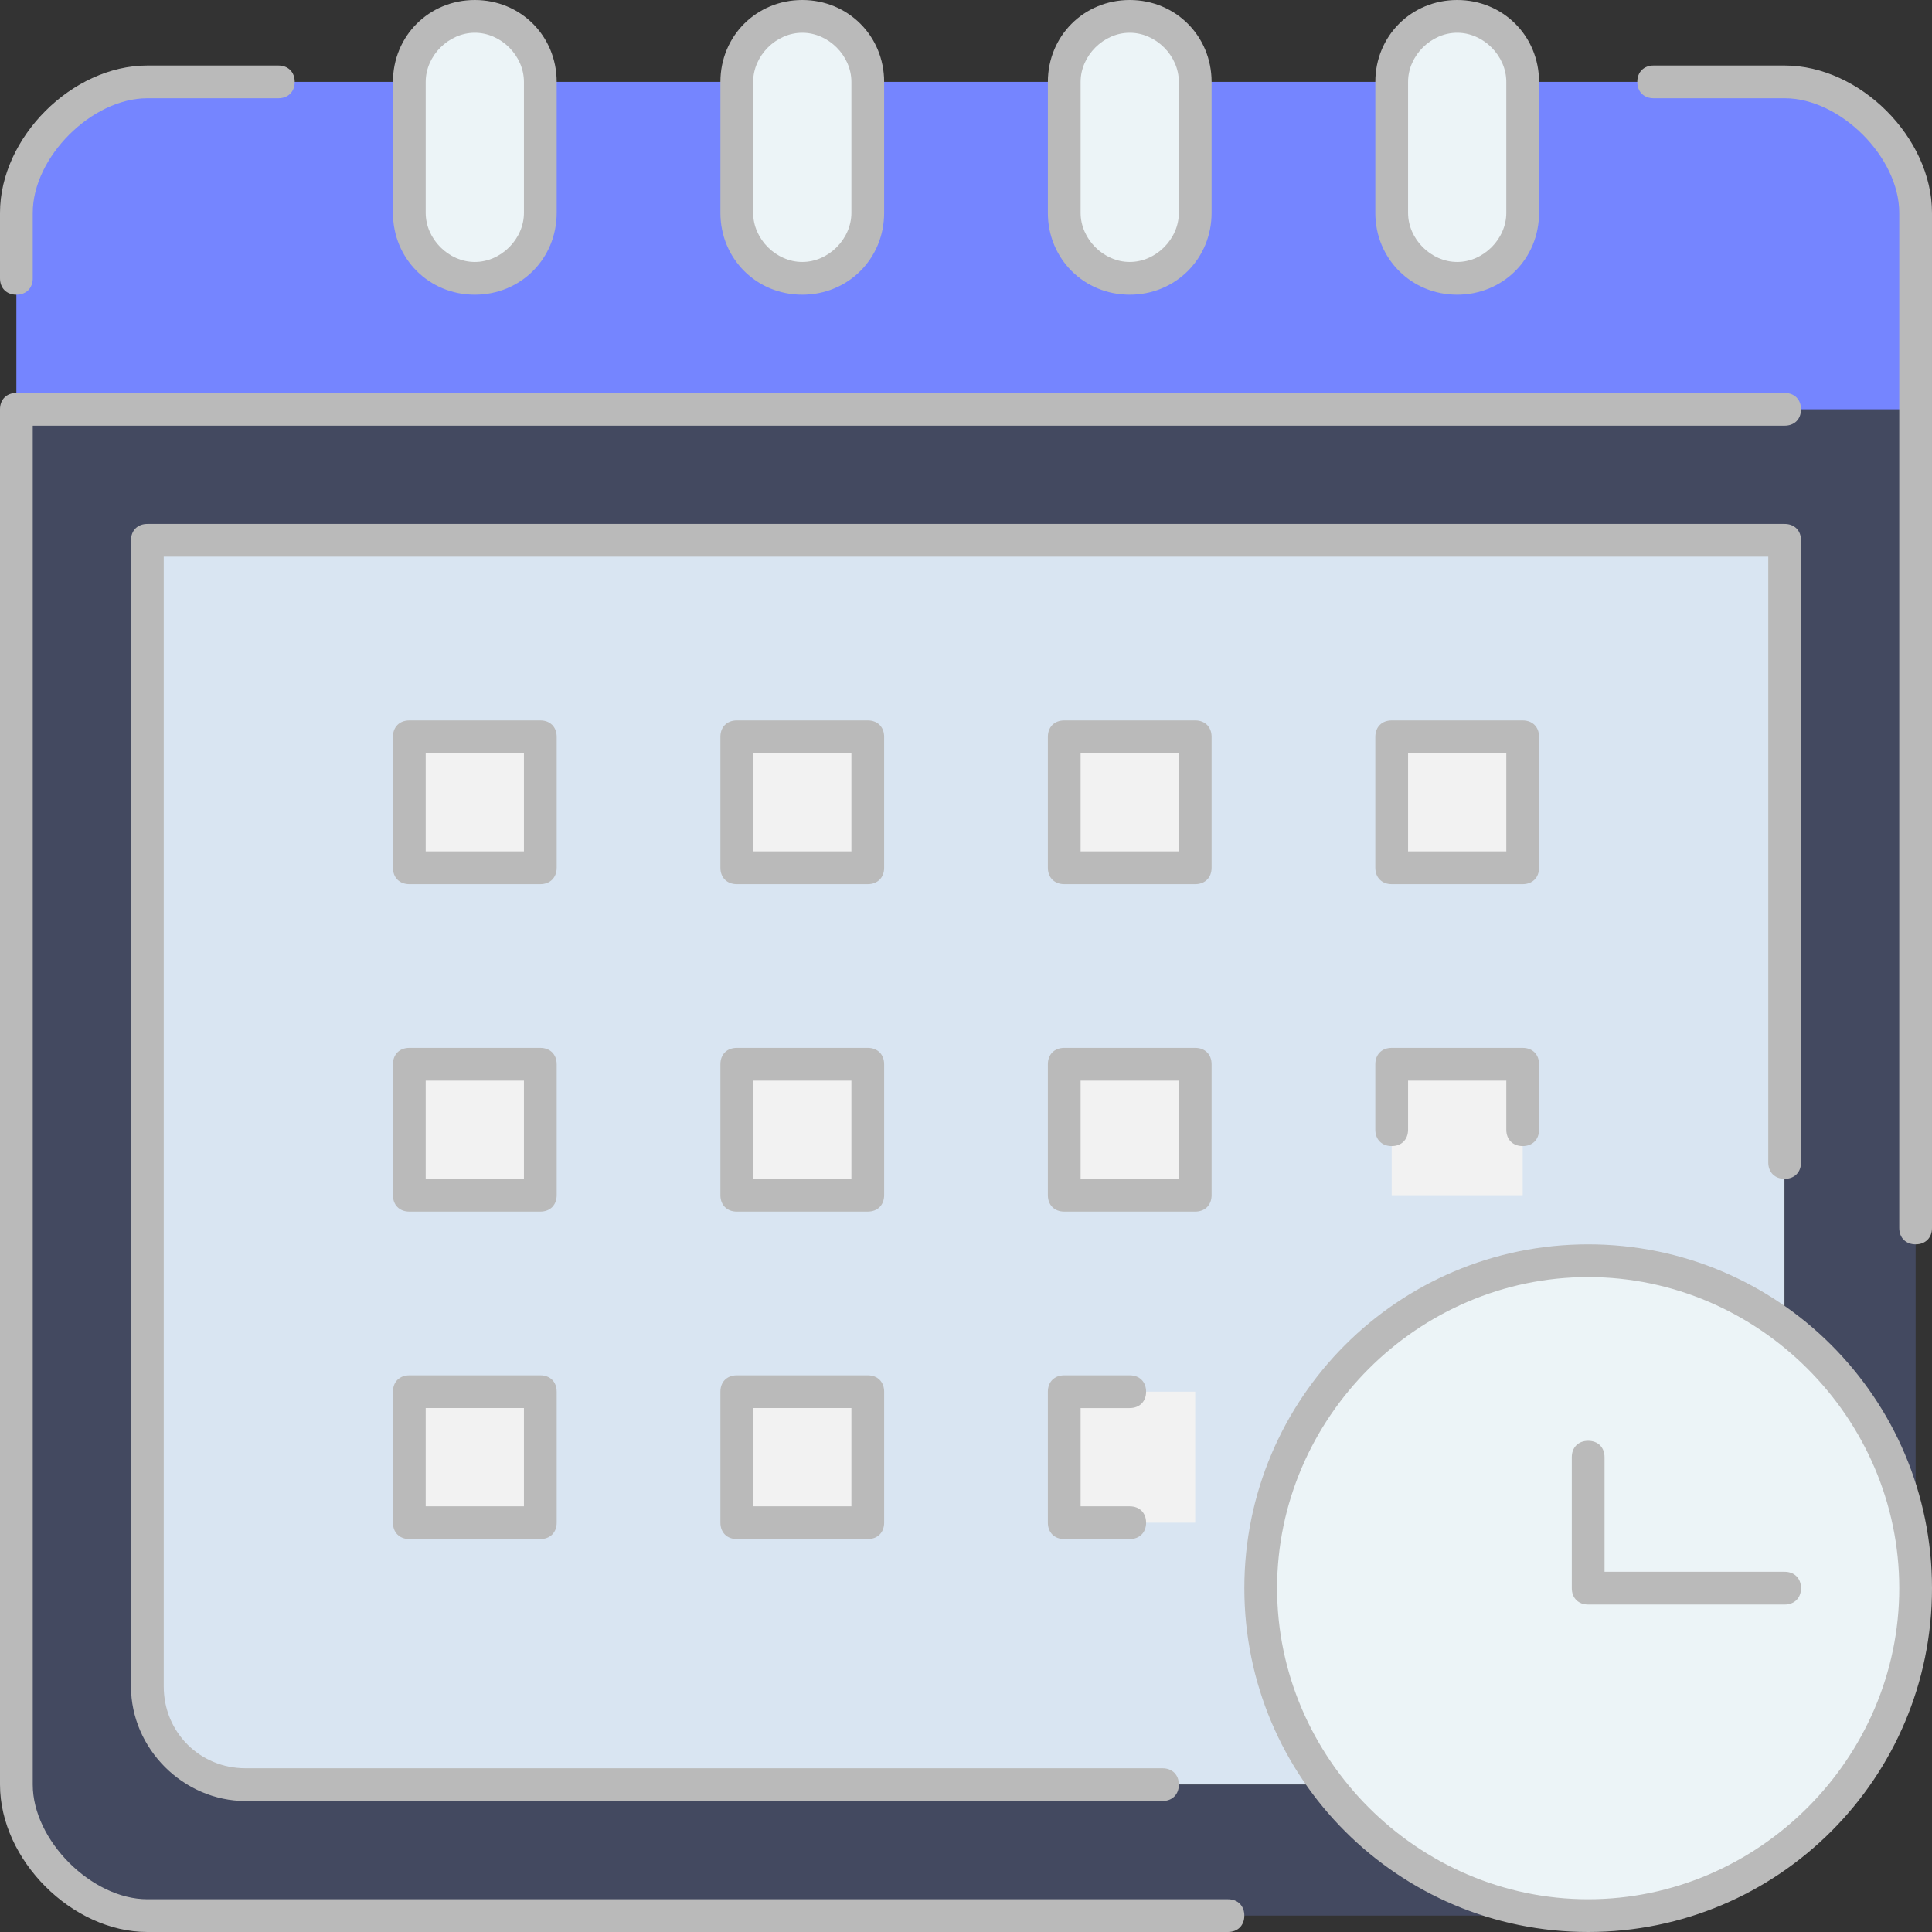 <!DOCTYPE svg PUBLIC "-//W3C//DTD SVG 1.1//EN" "http://www.w3.org/Graphics/SVG/1.1/DTD/svg11.dtd">
<!-- Uploaded to: SVG Repo, www.svgrepo.com, Transformed by: SVG Repo Mixer Tools -->
<svg height="64px" width="64px" version="1.1" id="Layer_1" xmlns="http://www.w3.org/2000/svg" xmlns:xlink="http://www.w3.org/1999/xlink" viewBox="0 0 503.467 503.467" xml:space="preserve" fill="#000000">
<rect x="0" y="0" width="503.467" height="503.467" fill="#333333" stroke="none"/>
<g id="SVGRepo_bgCarrier" stroke-width="0"/>
<g id="SVGRepo_tracerCarrier" stroke-linecap="round" stroke-linejoin="round"/>
<g id="SVGRepo_iconCarrier"> <g transform="translate(1 1)"> <path style="fill:#d9e5f2;" d="M412.867,327.533c-46.933,0-85.333,38.4-85.333,85.333c0,19.627,6.827,36.693,17.067,51.2H63 c-14.507,0-25.6-11.093-25.6-25.6V139.8h426.667v204.8C449.56,334.36,431.64,327.533,412.867,327.533L412.867,327.533z"/> <path style="fill:#f2f2f2;" d="M276.333,225.133h34.133V191h-34.133V225.133z M105.667,395.8H139.8v-34.133h-34.133V395.8z M105.667,310.467H139.8v-34.133h-34.133V310.467z M105.667,225.133H139.8V191h-34.133V225.133z M276.333,395.8h34.133v-34.133 h-34.133V395.8z M276.333,310.467h34.133v-34.133h-34.133V310.467z M361.667,310.467H395.8v-34.133h-34.133V310.467z M361.667,225.133H395.8V191h-34.133V225.133z M191,395.8h34.133v-34.133H191V395.8z M191,310.467h34.133v-34.133H191V310.467z M191,225.133h34.133V191H191V225.133z"/> <path style="fill:#ECF4F7;" d="M139.8,20.333v34.133c0,9.387-7.68,17.067-17.067,17.067c-4.267,0-8.533-1.707-11.947-5.12 c-3.413-3.413-5.12-7.68-5.12-11.947V20.333c0-9.387,7.68-17.067,17.067-17.067c4.267,0,8.533,1.707,11.947,5.12 C138.093,11.8,139.8,16.067,139.8,20.333z M395.8,20.333v34.133c0,9.387-7.68,17.067-17.067,17.067 c-5.12,0-9.387-1.707-11.947-5.12c-3.413-3.413-5.12-7.68-5.12-11.947V20.333c0-9.387,7.68-17.067,17.067-17.067 c5.12,0,9.387,1.707,11.947,5.12C394.093,11.8,395.8,16.067,395.8,20.333z M310.467,20.333v34.133 c0,9.387-7.68,17.067-17.067,17.067c-5.12,0-9.387-1.707-11.947-5.12c-3.413-3.413-5.12-7.68-5.12-11.947V20.333 c0-9.387,7.68-17.067,17.067-17.067c5.12,0,9.387,1.707,11.947,5.12C308.76,11.8,310.467,16.067,310.467,20.333z M225.133,20.333 v34.133c0,9.387-7.68,17.067-17.067,17.067c-5.12,0-9.387-1.707-11.947-5.12C192.707,63,191,58.733,191,54.467V20.333 c0-9.387,7.68-17.067,17.067-17.067c5.12,0,9.387,1.707,11.947,5.12C223.427,11.8,225.133,16.067,225.133,20.333z"/> <path style="fill:#434960;" d="M498.2,105.667v307.2c0-28.16-13.653-52.907-34.133-68.267V139.8H37.4v298.667 c0,14.507,11.093,25.6,25.6,25.6h281.6c15.36,20.48,40.107,34.133,68.267,34.133H37.4c-17.067,0-34.133-17.067-34.133-34.133 v-358.4H498.2z"/> <path style="fill:#7585ff;" d="M498.2,54.467v51.2H3.267v-51.2c0-17.067,17.067-34.133,34.133-34.133h68.267v34.133 c0,4.267,1.707,8.533,5.12,11.947c3.413,3.413,7.68,5.12,11.947,5.12c9.387,0,17.067-7.68,17.067-17.067V20.333H191v34.133 c0,4.267,1.707,8.533,5.12,11.947c3.413,3.413,7.68,5.12,11.947,5.12c9.387,0,17.067-7.68,17.067-17.067V20.333h51.2v34.133 c0,4.267,1.707,8.533,5.12,11.947c3.413,3.413,7.68,5.12,11.947,5.12c9.387,0,17.067-7.68,17.067-17.067V20.333h51.2v34.133 c0,4.267,1.707,8.533,5.12,11.947c3.413,3.413,7.68,5.12,11.947,5.12c9.387,0,17.067-7.68,17.067-17.067V20.333h68.267 C481.133,20.333,498.2,37.4,498.2,54.467"/> <path style="fill:#ECF4F7;" d="M464.067,344.6c20.48,15.36,34.133,40.107,34.133,68.267c0,46.933-38.4,85.333-85.333,85.333 c-28.16,0-52.907-13.653-68.267-34.133c-11.093-14.507-17.067-32.427-17.067-51.2c0-46.933,38.4-85.333,85.333-85.333 C431.64,327.533,449.56,334.36,464.067,344.6"/> </g> <path style="fill:#bababa;" d="M413.867,503.467c-49.493,0-89.6-40.107-89.6-89.6s40.107-89.6,89.6-89.6s89.6,40.107,89.6,89.6 S463.36,503.467,413.867,503.467z M413.867,332.8c-44.373,0-81.067,36.693-81.067,81.067s36.693,81.067,81.067,81.067 s81.067-36.693,81.067-81.067S458.24,332.8,413.867,332.8z M320,503.467H38.4c-19.627,0-38.4-18.773-38.4-38.4v-358.4 c0-2.56,1.707-4.267,4.267-4.267h460.8c2.56,0,4.267,1.707,4.267,4.267s-1.707,4.267-4.267,4.267H8.533v354.133 c0,14.507,15.36,29.867,29.867,29.867H320c2.56,0,4.267,1.707,4.267,4.267C324.267,501.76,322.56,503.467,320,503.467z M302.933,469.333H64c-16.213,0-29.867-13.653-29.867-29.867V140.8c0-2.56,1.707-4.267,4.267-4.267h426.667 c2.56,0,4.267,1.707,4.267,4.267v162.133c0,2.56-1.707,4.267-4.267,4.267s-4.267-1.707-4.267-4.267V145.067H42.667v294.4 c0,11.947,9.387,21.333,21.333,21.333h238.933c2.56,0,4.267,1.707,4.267,4.267C307.2,467.627,305.493,469.333,302.933,469.333z M465.067,418.133h-51.2c-2.56,0-4.267-1.707-4.267-4.267v-34.133c0-2.56,1.707-4.267,4.267-4.267s4.267,1.707,4.267,4.267V409.6 h46.933c2.56,0,4.267,1.707,4.267,4.267C469.333,416.427,467.627,418.133,465.067,418.133z M294.4,401.067h-17.067 c-2.56,0-4.267-1.707-4.267-4.267v-34.133c0-2.56,1.707-4.267,4.267-4.267H294.4c2.56,0,4.267,1.707,4.267,4.267 s-1.707,4.267-4.267,4.267h-12.8v25.6h12.8c2.56,0,4.267,1.707,4.267,4.267S296.96,401.067,294.4,401.067z M226.133,401.067H192 c-2.56,0-4.267-1.707-4.267-4.267v-34.133c0-2.56,1.707-4.267,4.267-4.267h34.133c2.56,0,4.267,1.707,4.267,4.267V396.8 C230.4,399.36,228.693,401.067,226.133,401.067z M196.267,392.533h25.6v-25.6h-25.6V392.533z M140.8,401.067h-34.133 c-2.56,0-4.267-1.707-4.267-4.267v-34.133c0-2.56,1.707-4.267,4.267-4.267H140.8c2.56,0,4.267,1.707,4.267,4.267V396.8 C145.067,399.36,143.36,401.067,140.8,401.067z M110.933,392.533h25.6v-25.6h-25.6V392.533z M499.2,324.267 c-2.56,0-4.267-1.707-4.267-4.267V55.467c0-14.507-15.36-29.867-29.867-29.867h-34.133c-2.56,0-4.267-1.707-4.267-4.267 s1.707-4.267,4.267-4.267h34.133c19.627,0,38.4,18.773,38.4,38.4V320C503.467,322.56,501.76,324.267,499.2,324.267z M311.467,315.733h-34.133c-2.56,0-4.267-1.707-4.267-4.267v-34.133c0-2.56,1.707-4.267,4.267-4.267h34.133 c2.56,0,4.267,1.707,4.267,4.267v34.133C315.733,314.027,314.027,315.733,311.467,315.733z M281.6,307.2h25.6v-25.6h-25.6V307.2z M226.133,315.733H192c-2.56,0-4.267-1.707-4.267-4.267v-34.133c0-2.56,1.707-4.267,4.267-4.267h34.133 c2.56,0,4.267,1.707,4.267,4.267v34.133C230.4,314.027,228.693,315.733,226.133,315.733z M196.267,307.2h25.6v-25.6h-25.6V307.2z M140.8,315.733h-34.133c-2.56,0-4.267-1.707-4.267-4.267v-34.133c0-2.56,1.707-4.267,4.267-4.267H140.8 c2.56,0,4.267,1.707,4.267,4.267v34.133C145.067,314.027,143.36,315.733,140.8,315.733z M110.933,307.2h25.6v-25.6h-25.6V307.2z M396.8,298.667c-2.56,0-4.267-1.707-4.267-4.267v-12.8h-25.6v12.8c0,2.56-1.707,4.267-4.267,4.267s-4.267-1.707-4.267-4.267 v-17.067c0-2.56,1.707-4.267,4.267-4.267H396.8c2.56,0,4.267,1.707,4.267,4.267V294.4C401.067,296.96,399.36,298.667,396.8,298.667z M396.8,230.4h-34.133c-2.56,0-4.267-1.707-4.267-4.267V192c0-2.56,1.707-4.267,4.267-4.267H396.8c2.56,0,4.267,1.707,4.267,4.267 v34.133C401.067,228.693,399.36,230.4,396.8,230.4z M366.933,221.867h25.6v-25.6h-25.6V221.867z M311.467,230.4h-34.133 c-2.56,0-4.267-1.707-4.267-4.267V192c0-2.56,1.707-4.267,4.267-4.267h34.133c2.56,0,4.267,1.707,4.267,4.267v34.133 C315.733,228.693,314.027,230.4,311.467,230.4z M281.6,221.867h25.6v-25.6h-25.6V221.867z M226.133,230.4H192 c-2.56,0-4.267-1.707-4.267-4.267V192c0-2.56,1.707-4.267,4.267-4.267h34.133c2.56,0,4.267,1.707,4.267,4.267v34.133 C230.4,228.693,228.693,230.4,226.133,230.4z M196.267,221.867h25.6v-25.6h-25.6V221.867z M140.8,230.4h-34.133 c-2.56,0-4.267-1.707-4.267-4.267V192c0-2.56,1.707-4.267,4.267-4.267H140.8c2.56,0,4.267,1.707,4.267,4.267v34.133 C145.067,228.693,143.36,230.4,140.8,230.4z M110.933,221.867h25.6v-25.6h-25.6V221.867z M379.733,76.8 c-11.947,0-21.333-9.387-21.333-21.333V21.333C358.4,9.387,367.787,0,379.733,0c11.947,0,21.333,9.387,21.333,21.333v34.133 C401.067,67.413,391.68,76.8,379.733,76.8z M379.733,8.533c-6.827,0-12.8,5.973-12.8,12.8v34.133c0,6.827,5.973,12.8,12.8,12.8 c6.827,0,12.8-5.973,12.8-12.8V21.333C392.533,14.507,386.56,8.533,379.733,8.533z M294.4,76.8 c-11.947,0-21.333-9.387-21.333-21.333V21.333C273.067,9.387,282.453,0,294.4,0c11.947,0,21.333,9.387,21.333,21.333v34.133 C315.733,67.413,306.347,76.8,294.4,76.8z M294.4,8.533c-6.827,0-12.8,5.973-12.8,12.8v34.133c0,6.827,5.973,12.8,12.8,12.8 s12.8-5.973,12.8-12.8V21.333C307.2,14.507,301.227,8.533,294.4,8.533z M209.067,76.8c-11.947,0-21.333-9.387-21.333-21.333V21.333 C187.733,9.387,197.12,0,209.067,0C221.013,0,230.4,9.387,230.4,21.333v34.133C230.4,67.413,221.013,76.8,209.067,76.8z M209.067,8.533c-6.827,0-12.8,5.973-12.8,12.8v34.133c0,6.827,5.973,12.8,12.8,12.8s12.8-5.973,12.8-12.8V21.333 C221.867,14.507,215.893,8.533,209.067,8.533z M123.733,76.8c-11.947,0-21.333-9.387-21.333-21.333V21.333 C102.4,9.387,111.787,0,123.733,0c11.947,0,21.333,9.387,21.333,21.333v34.133C145.067,67.413,135.68,76.8,123.733,76.8z M123.733,8.533c-6.827,0-12.8,5.973-12.8,12.8v34.133c0,6.827,5.973,12.8,12.8,12.8c6.827,0,12.8-5.973,12.8-12.8V21.333 C136.533,14.507,130.56,8.533,123.733,8.533z M4.267,76.8C1.707,76.8,0,75.093,0,72.533V55.467c0-19.627,18.773-38.4,38.4-38.4 h34.133c2.56,0,4.267,1.707,4.267,4.267S75.093,25.6,72.533,25.6H38.4c-14.507,0-29.867,15.36-29.867,29.867v17.067 C8.533,75.093,6.827,76.8,4.267,76.8z"/> </g>
</svg>